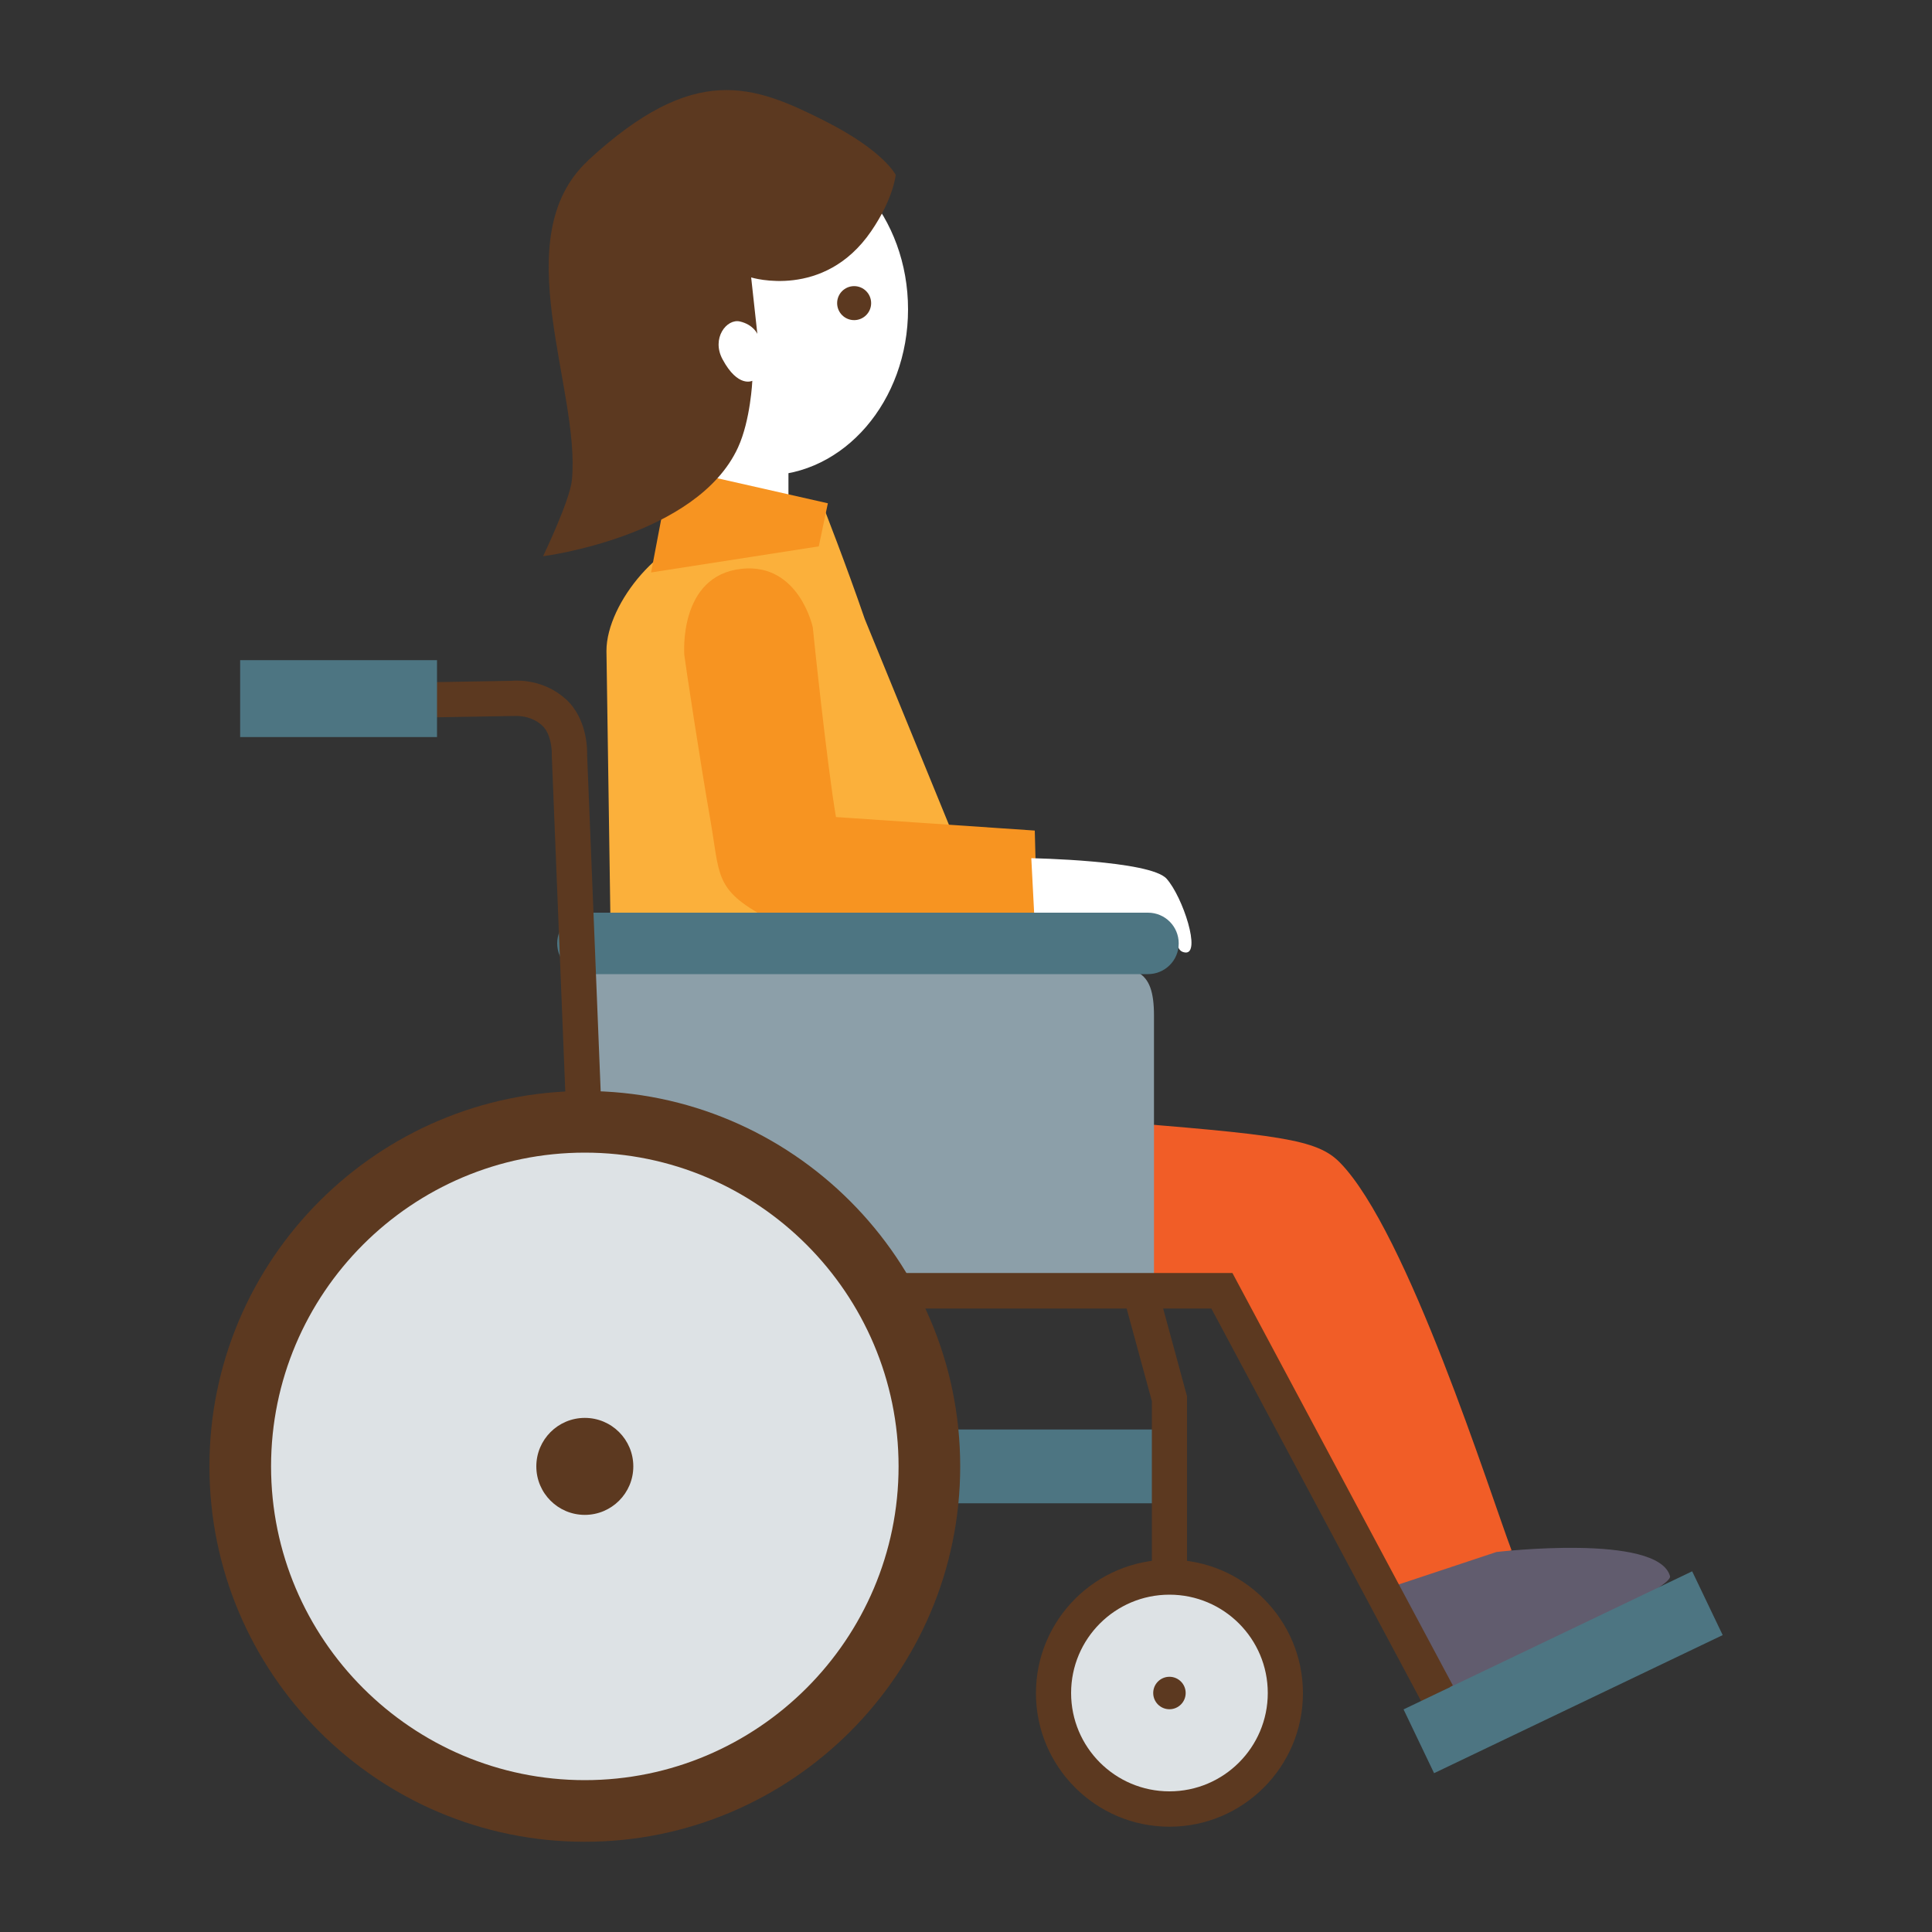 <?xml version="1.0" encoding="UTF-8"?><svg id="_レイヤー_2" xmlns="http://www.w3.org/2000/svg" viewBox="0 0 100 100"><rect x="0" y="0" width="100" height="100" fill="#333333" stroke="none"/><defs><style>.cls-1{fill:none;}.cls-1,.cls-2,.cls-3,.cls-4,.cls-5,.cls-6,.cls-7,.cls-8,.cls-9,.cls-10{stroke-width:0px;}.cls-2{fill:#5c3920;}.cls-3{fill:#fbb03b;}.cls-4{fill:#f79421;}.cls-5{fill:#dde2e5;}.cls-6{fill:#f15d27;}.cls-7{fill:#615c6e;}.cls-8{fill:#4d7582;}.cls-9{fill:#fff;}.cls-10{fill:#8c9fa9;}</style></defs><g id="_内容"><rect class="cls-8" x="48.11" y="73.99" width="12.42" height="3.82"/><circle class="cls-5" cx="60.53" cy="87.63" r="6"/><path class="cls-6" d="M72.25,82.47c-2.53-5.62-6.85-13.36-8.9-15.87-1.11-.3-3.39-.53-6.21-.27l-.32-8.34c9.45.74,11.34.97,12.53,2.18,3.5,3.56,7.8,17.2,8.89,20.08l-5.98,2.21Z"/><ellipse class="cls-9" cx="39.59" cy="16.01" rx="7.41" ry="8.6"/><rect class="cls-9" x="35.79" y="22.73" width="5.02" height="3.98"/><path class="cls-3" d="M40.21,60.77h-2.19c-2.51,0-6.31-2.91-6.31-5.42l-.32-21.66c0-2.51,2.99-6.05,5.49-6.05l5.73-1.43s1.19,3.03,2.15,5.83l10.19,24.91c0,2.51-12.24,3.82-14.75,3.82Z"/><path class="cls-4" d="M39.67,47.5c-2.73-1.48-2.39-2.17-2.92-5.17-.49-2.77-1.3-8.13-1.33-8.43,0,0-.33-4.11,2.97-4.46,2.97-.31,3.68,3.03,3.68,3.03,0,.07.75,7.23,1.2,9.82l10.29.7.11,4.29s-11.47,1.59-14.02.21Z"/><path class="cls-2" d="M60.53,94.55c-3.81,0-6.91-3.1-6.91-6.91s3.1-6.91,6.91-6.91,6.91,3.1,6.91,6.91-3.1,6.91-6.91,6.91ZM60.53,82.54c-2.81,0-5.09,2.28-5.09,5.09s2.28,5.09,5.09,5.09,5.09-2.28,5.09-5.09-2.28-5.09-5.09-5.09Z"/><circle class="cls-2" cx="60.53" cy="87.63" r=".84"/><path class="cls-10" d="M30.05,66.82v-16.82h26.18c2.51,0,3.5.06,3.5,2.57v14.41l-29.69-.16Z"/><path class="cls-7" d="M77.47,80.33s8.34-.98,8.97,1.25c.22.78-11.31,5.89-11.31,5.89l-3.03-5.36,5.36-1.78Z"/><polygon class="cls-4" points="33.7 29.63 34.73 24.21 42.85 26.05 42.38 28.28 33.7 29.63"/><circle class="cls-2" cx="44.21" cy="15.69" r=".88"/><path class="cls-9" d="M53.37,44.42s6.16.11,7.01,1.06,1.81,3.93.96,3.82.21-1.59-2.23-1.91c-2.44-.32-5.57.11-5.57.11l-.16-3.08Z"/><polygon class="cls-2" points="61.44 81.69 59.62 81.69 59.62 72.52 58.22 67.38 59.98 66.9 61.44 72.27 61.44 81.69"/><path class="cls-2" d="M30.43,8.31c5.52-5.1,8.55-3.93,12.32-2.02,3.01,1.53,3.61,2.76,3.61,2.76,0,0-.1,1.21-1.27,2.92-2.44,3.56-6.21,2.39-6.21,2.39l.32,2.92s-.21-.48-.9-.64-1.49.87-.9,1.96c.8,1.49,1.54,1.11,1.54,1.11,0,0-.09,2.03-.74,3.45-2.12,4.62-10.09,5.63-10.09,5.63,0,0,1.38-2.87,1.49-3.93.47-4.69-3.48-12.57.85-16.56Z"/><path class="cls-8" d="M59.42,50.42h-28.99c-.88,0-1.59-.71-1.59-1.59s.71-1.59,1.59-1.59h28.99c.88,0,1.59.71,1.59,1.59s-.71,1.59-1.59,1.59Z"/><path class="cls-2" d="M73.59,88.11l-10.89-20.38H29.71l-1.15-28.63v-.04c.01-.28-.05-1.1-.5-1.51-.61-.56-1.4-.49-1.44-.49h-.08s-4.7.08-4.7.08l-.03-1.82,4.66-.08c.33-.03,1.68-.08,2.82.95,1.09.99,1.11,2.56,1.1,2.9l1.08,26.8h32.32l11.41,21.35-1.61.86Z"/><rect class="cls-8" x="72.62" y="84.73" width="16.56" height="3.66" transform="translate(-29.43 43.39) rotate(-25.57)"/><rect class="cls-8" x="12.43" y="34.17" width="10.19" height="3.98"/><circle class="cls-5" cx="30.27" cy="75.9" r="17.84"/><path class="cls-2" d="M30.27,95.33c-10.72,0-19.43-8.72-19.43-19.43s8.72-19.43,19.43-19.43,19.43,8.72,19.43,19.43-8.72,19.43-19.43,19.43ZM30.27,59.66c-8.96,0-16.24,7.29-16.24,16.24s7.29,16.24,16.24,16.24,16.24-7.29,16.24-16.24-7.29-16.24-16.24-16.24Z"/><circle class="cls-2" cx="30.27" cy="75.9" r="2.51"/><rect class="cls-1" width="100" height="100"/></g></svg>